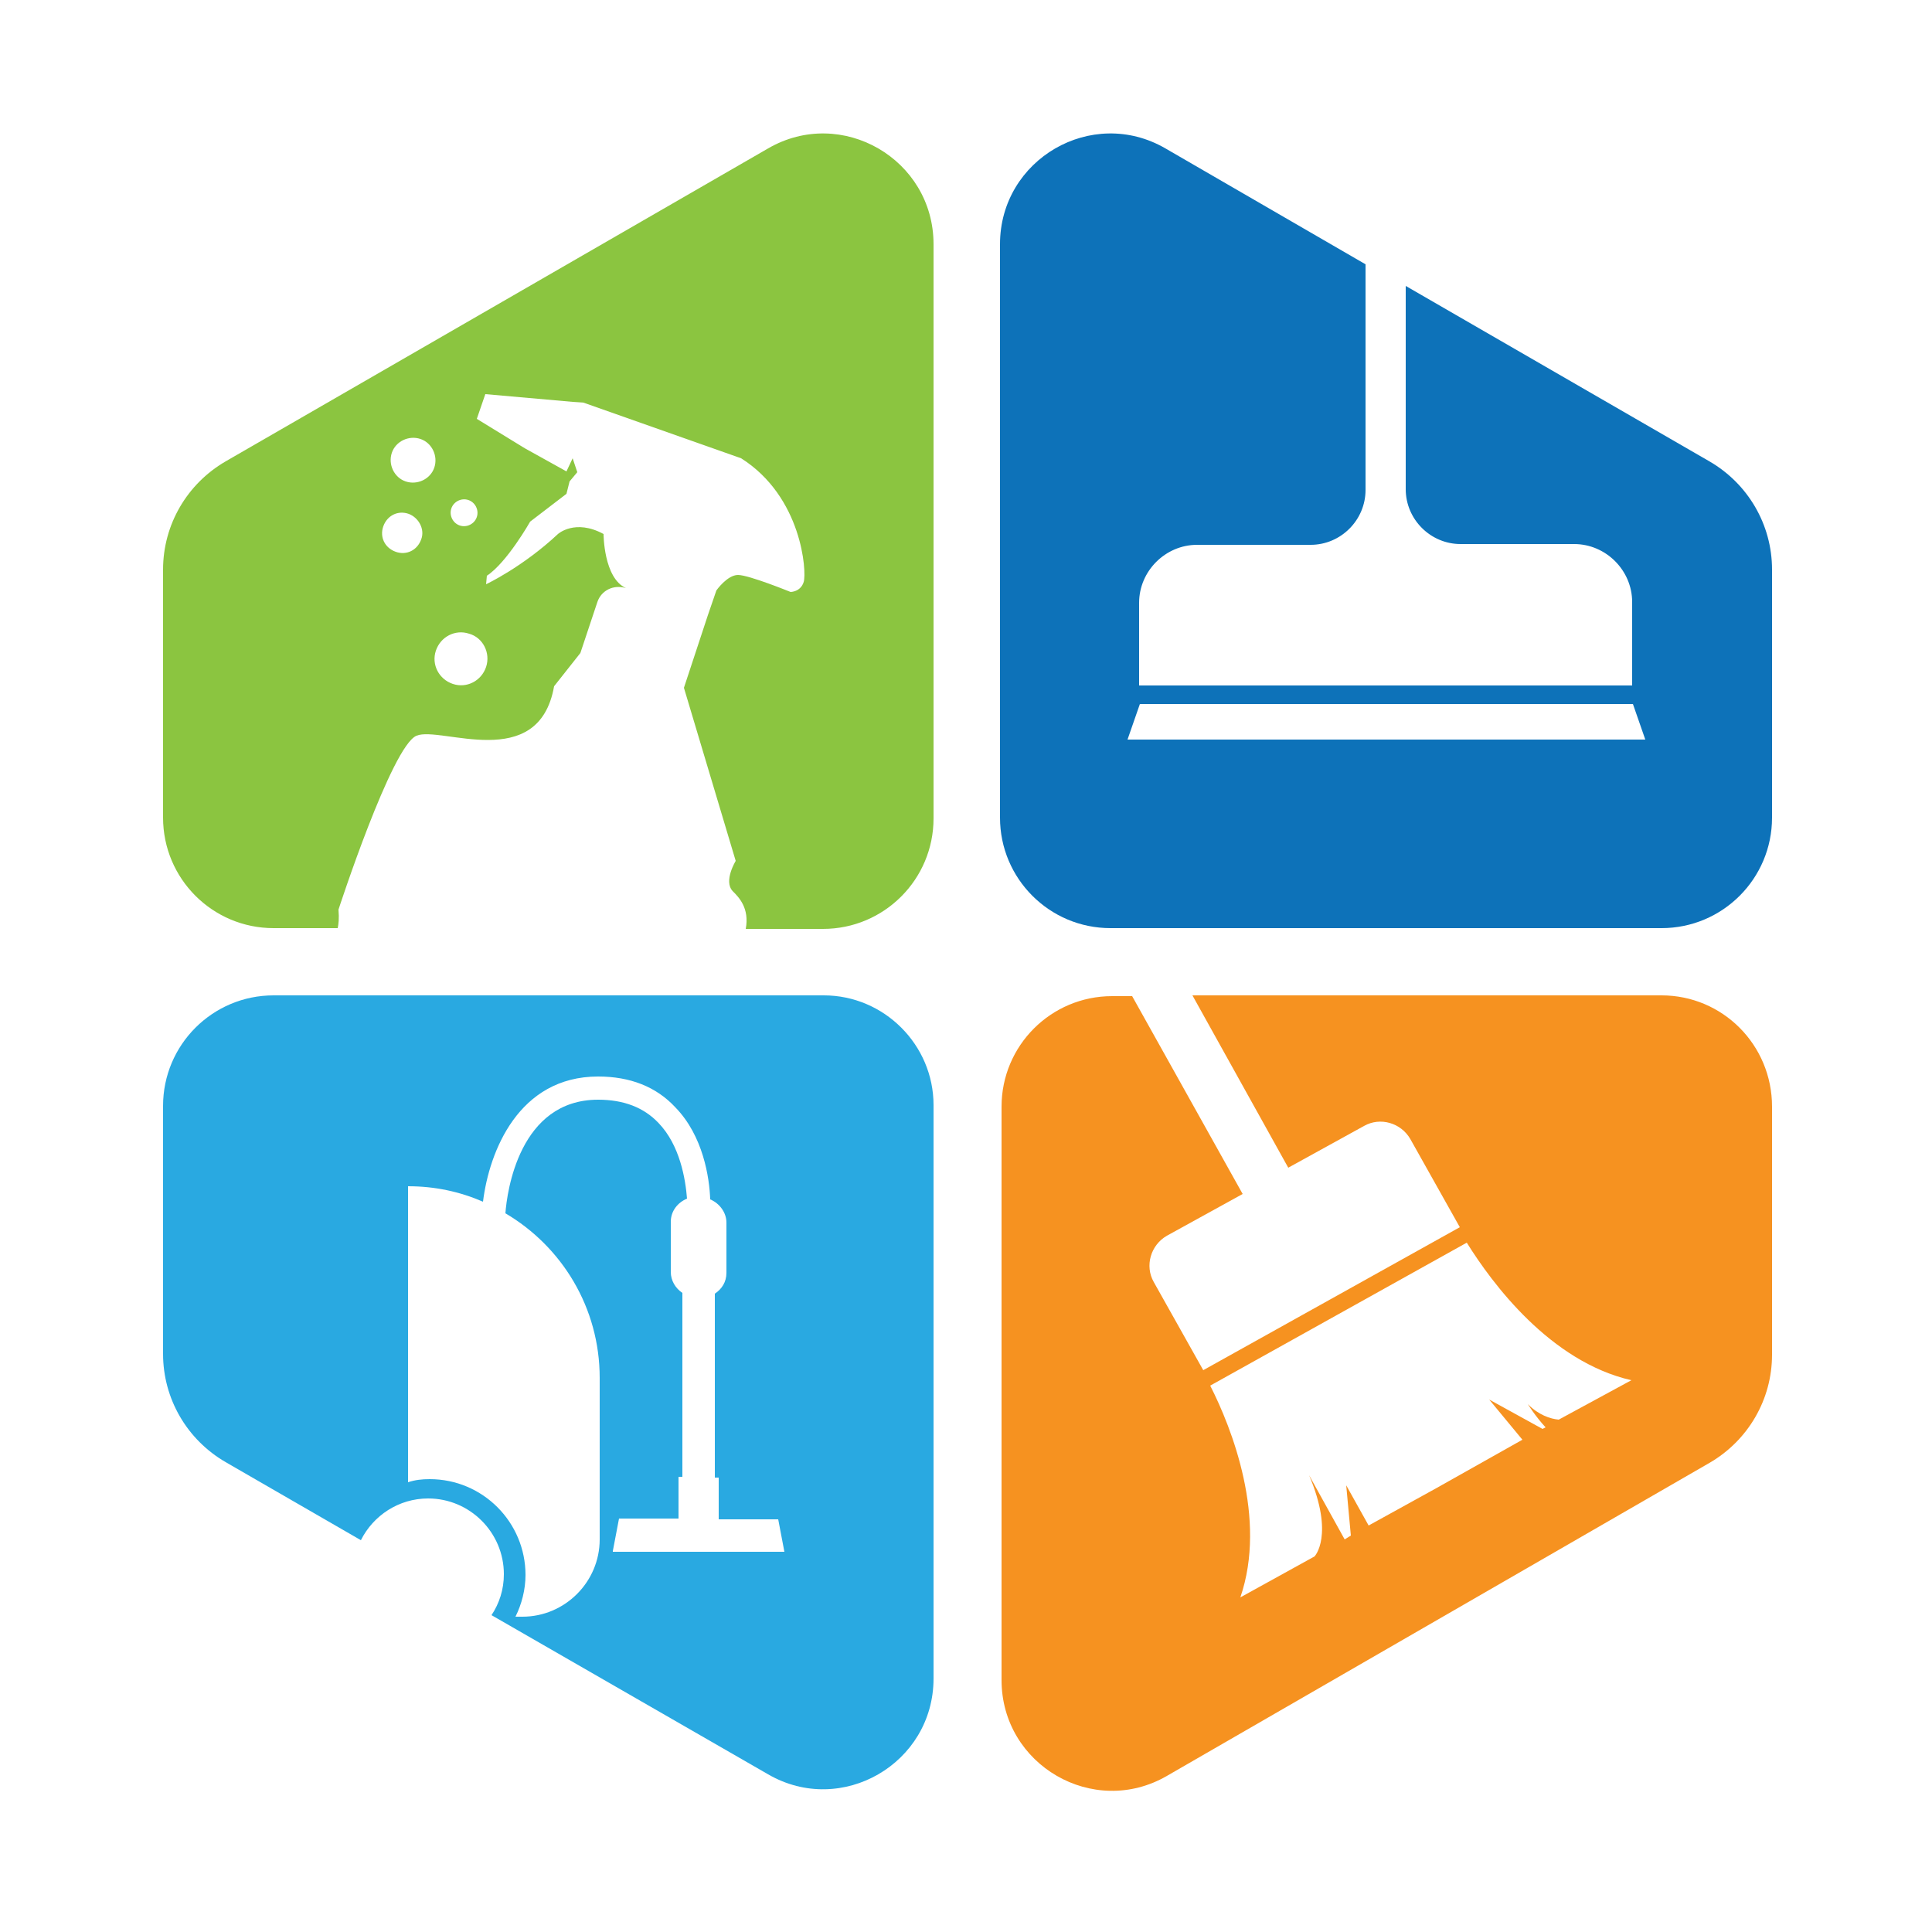 <?xml version="1.0" encoding="utf-8"?>
<!-- Generator: Adobe Illustrator 27.8.1, SVG Export Plug-In . SVG Version: 6.00 Build 0)  -->
<svg version="1.1" id="Layer_1" xmlns="http://www.w3.org/2000/svg" xmlns:xlink="http://www.w3.org/1999/xlink" x="0px" y="0px"
	 width="250px" height="250px" viewBox="0 0 250 250" style="enable-background:new 0 0 250 250;" xml:space="preserve">
<style type="text/css">
	.st0{fill:#8BC540;}
	.st1{fill:#F69220;}
	.st2{fill:#0D72B9;}
	.st3{fill:#29A9E1;}
</style>
<g>
	<path class="st0" d="M99.4,19.2L29.2,59.7c-5,2.9-8.1,8.2-8.1,14v32.1c0,7.9,6.4,14.3,14.3,14.3h8.3c0.1-0.5,0.2-1.2,0.1-2.4
		c0,0,6.9-21.2,10.1-22.5c3.1-1.3,15.8,4.9,17.8-6.4l3.4-4.3l2.2-6.6c0.5-1.5,2.1-2.3,3.7-1.8c-2.9-1.3-2.9-7-2.9-7
		c-3.7-2-5.9,0-5.9,0c-4.6,4.3-9.3,6.5-9.3,6.5l0.1-1.1c2.6-1.7,5.6-7,5.6-7l4.7-3.6l0.4-1.6l1-1.2l-0.6-1.8L73.3,61L67.9,58
		l-6.2-3.8l1.1-3.2l11.3,1l1.4,0.1l20.4,7.2c7.9,5,8.5,14.7,8.1,16c-0.4,1.3-1.7,1.3-1.7,1.3s-5.4-2.2-6.8-2.2c-1.4,0-2.8,2-2.8,2
		l-1.1,3.2L88.5,89l6.7,22.4c0,0-1.6,2.6-0.4,3.9c0.8,0.8,2.2,2.2,1.7,4.9h10c7.9,0,14.3-6.4,14.3-14.3V31.6
		C120.8,20.6,108.9,13.7,99.4,19.2z M54.5,69.8c-0.5,1.4-1.9,2.1-3.3,1.6c-1.4-0.5-2.1-1.9-1.6-3.3c0.5-1.4,1.9-2.1,3.3-1.6
		C54.2,67,55,68.5,54.5,69.8z M52.5,62.3c-1.5-0.5-2.3-2.2-1.8-3.7c0.5-1.5,2.2-2.3,3.7-1.8c1.5,0.5,2.3,2.2,1.8,3.7
		C55.7,62,54,62.8,52.5,62.3z M62.9,86.3c-0.6,1.8-2.5,2.8-4.3,2.2c-1.8-0.6-2.8-2.5-2.2-4.3c0.6-1.8,2.5-2.8,4.3-2.2
		C62.5,82.5,63.5,84.5,62.9,86.3z M61.7,66.9c-0.3,0.9-1.3,1.4-2.2,1.1c-0.9-0.3-1.4-1.3-1.1-2.2c0.3-0.9,1.3-1.4,2.2-1.1
		C61.5,65,62,66,61.7,66.9z"/>
	<path class="st1" d="M215,128.8h-60.7l12.4,22.3l9.8-5.4c2.1-1.2,4.8-0.4,6,1.7l6.4,11.4l-33.2,18.5l-6.4-11.4
		c-1.2-2.1-0.4-4.8,1.7-6l9.8-5.4l-14.3-25.6h-2.6c-7.9,0-14.3,6.4-14.3,14.3v74.2c0,11,11.9,17.9,21.4,12.4l70.2-40.5
		c5-2.9,8.1-8.2,8.1-14v-32.1C229.3,135.2,222.9,128.8,215,128.8z M201.7,183.7c-1.1-0.1-2.6-0.6-4-2c0,0,1,1.6,2.3,3l-0.4,0.2
		l-6.9-3.8l4.3,5.2l-11.2,6.3l-8.7,4.8l-2.9-5.2l0.6,6.5l-0.8,0.5l-4.6-8.3c3.3,7.8,0.7,10.5,0.7,10.5l-9.6,5.3
		c3.5-10.2-1.1-21.9-3.9-27.4l33.2-18.5c3.3,5.3,10.8,15.4,21.3,17.8L201.7,183.7z"/>
	<path class="st2" d="M221.2,59.7L181.9,37v26.3c0,3.9,3.2,7.1,7.1,7.1h14.7c4.1,0,7.5,3.4,7.5,7.5v10.8h-63.8V78
		c0-4.1,3.4-7.5,7.5-7.5h14.7c3.9,0,7.1-3.2,7.1-7.1V34.2l-25.9-15c-9.5-5.5-21.4,1.4-21.4,12.4v74.2c0,7.9,6.4,14.3,14.3,14.3H215
		c7.9,0,14.3-6.4,14.3-14.3V73.7C229.3,67.9,226.2,62.6,221.2,59.7z M145.9,95.7l1.6-4.6h63.8l1.6,4.6H145.9z"/>
	<path class="st3" d="M106.6,128.8H35.4c-7.9,0-14.3,6.4-14.3,14.3v32.1c0,5.8,3.1,11.1,8.1,14l17.5,10.1c1.6-3.2,4.9-5.4,8.7-5.4
		c5.4,0,9.8,4.4,9.8,9.8c0,2-0.6,3.8-1.6,5.3l35.8,20.6c9.5,5.5,21.4-1.4,21.4-12.4v-74.2C120.8,135.2,114.4,128.8,106.6,128.8z
		 M79.3,200.7l0.8-4.2h7.7v-5.4h0.5v-23.8c-0.9-0.6-1.5-1.6-1.5-2.7v-6.5c0-1.4,0.9-2.5,2.1-3c-0.2-2.5-0.9-6.9-3.7-9.8
		c-1.9-2-4.5-3-7.8-3c-10.2,0-11.8,11.9-12,14.7c7.3,4.3,12.2,12.2,12.2,21.3v20.9c0,5.5-4.5,10-10,10h-0.9c0.8-1.6,1.3-3.5,1.3-5.4
		c0-6.8-5.5-12.4-12.4-12.4c-1,0-1.9,0.1-2.8,0.4v-38.3c3.5,0,6.7,0.7,9.7,2c0.8-6.5,4.6-16.2,14.9-16.2c4.1,0,7.5,1.3,10,4
		c3.6,3.7,4.4,9.1,4.5,11.9c1.2,0.5,2.1,1.7,2.1,3v6.5c0,1.2-0.6,2.1-1.5,2.7v23.8h0.5v5.4h7.7l0.8,4.2H79.3z"/>
</g>
</svg>
